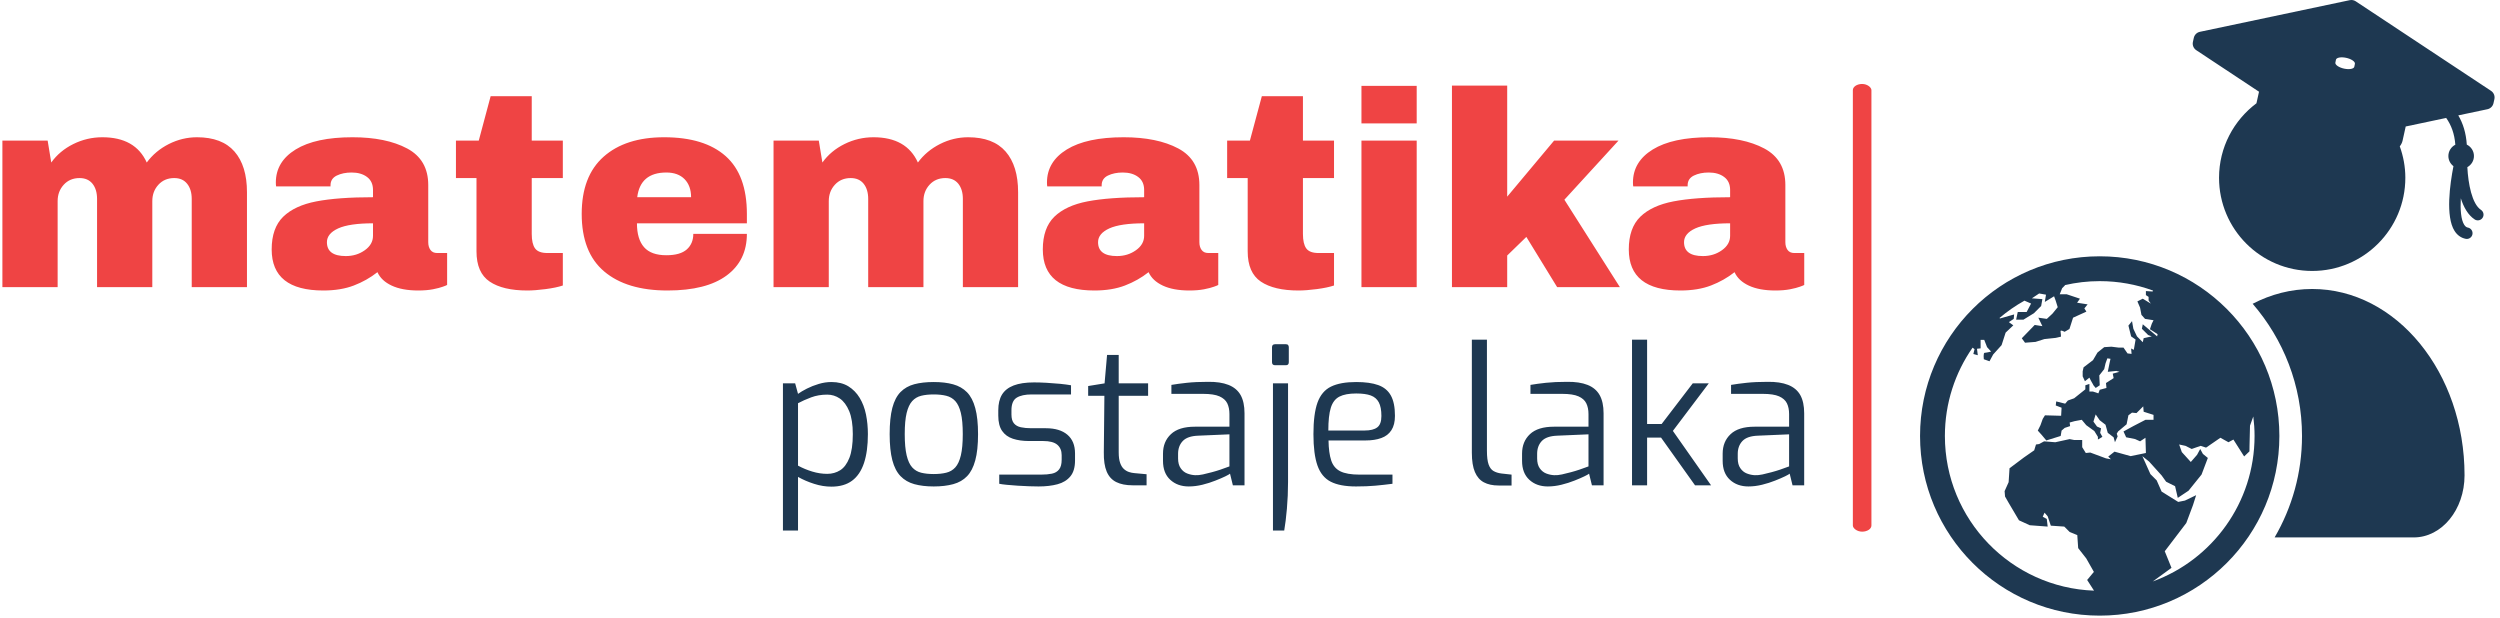 <svg xmlns="http://www.w3.org/2000/svg" xmlns:xlink="http://www.w3.org/1999/xlink" xmlns:svgjs="http://svgjs.dev/svgjs" version="1.1" width="2000" height="494" viewBox="0 0 2000 494" transform="matrix(1, 0, 0, 1, 0, 0)"><g transform="matrix(1,0,0,1,-1.212,-0.747)"><svg xmlns="http://www.w3.org/2000/svg" xmlns:xlink="http://www.w3.org/1999/xlink" viewBox="0 0 396 98" data-background-color="#282634" preserveAspectRatio="xMidYMid meet" height="494" width="2000"><g id="tight-bounds" transform="matrix(1,0,0,1,0.24,0.148)"><svg viewBox="0 0 395.52 97.704" height="97.704" width="395.52"><g><svg viewBox="0 0 395.52 97.704" height="97.704" width="395.52"><g><svg viewBox="0 0 547.055 135.137" height="97.704" width="395.52"><g><rect width="4.077" height="98.272" x="406.192" y="18.432" fill="#ef4444" opacity="1" stroke-width="0" stroke="transparent" fill-opacity="1" class="rect-qz-0" data-fill-palette-color="primary" rx="1%" id="qz-0" data-palette-color="#ef4444"/></g><g transform="matrix(1,0,0,1,0,18.677)"><svg viewBox="0 0 395.52 97.784" height="97.784" width="395.52"><g id="textblocktransform"><svg viewBox="0 0 395.52 97.784" height="97.784" width="395.52" id="textblock"><g><svg viewBox="0 0 395.52 45.206" height="45.206" width="395.52"><g transform="matrix(1,0,0,1,0,0)"><svg width="395.52" viewBox="3 -36.3 324.53 36.9" height="45.206" data-palette-color="#ef4444"><g class="wordmark-text-0" data-fill-palette-color="primary" id="text-0"><path d="M38.05-27Q42.55-27 44.8-24.43 47.05-21.85 47.05-17.1L47.05-17.1 47.05 0 37.1 0 37.1-15.9Q37.1-17.6 36.27-18.63 35.45-19.65 33.95-19.65L33.95-19.65Q32.2-19.65 31.1-18.45 30-17.25 30-15.5L30-15.5 30 0 20.05 0 20.05-15.9Q20.05-17.6 19.23-18.63 18.4-19.65 16.9-19.65L16.9-19.65Q15.15-19.65 14.05-18.45 12.95-17.25 12.95-15.5L12.95-15.5 12.95 0 3 0 3-26.4 11.15-26.4 11.8-22.45Q13.3-24.55 15.78-25.78 18.25-27 21-27L21-27Q26.95-27 29-22.45L29-22.45Q30.55-24.55 32.98-25.78 35.4-27 38.05-27L38.05-27ZM66.05-27Q72.1-27 75.9-24.98 79.7-22.95 79.7-18.4L79.7-18.4 79.7-8.1Q79.7-7.25 80.1-6.7 80.5-6.15 81.3-6.15L81.3-6.15 83.1-6.15 83.1-0.4Q82.95-0.3 82.32-0.08 81.7 0.15 80.55 0.38 79.4 0.6 77.9 0.6L77.9 0.6Q75 0.6 73.12-0.28 71.25-1.15 70.55-2.7L70.55-2.7Q68.65-1.2 66.3-0.3 63.95 0.6 60.8 0.6L60.8 0.6Q51.5 0.6 51.5-6.8L51.5-6.8Q51.5-10.65 53.57-12.68 55.65-14.7 59.55-15.45 63.45-16.2 69.75-16.2L69.75-16.2 69.75-17.5Q69.75-19.05 68.67-19.85 67.6-20.65 65.9-20.65L65.9-20.65Q64.35-20.65 63.22-20.1 62.1-19.55 62.1-18.35L62.1-18.35 62.1-18.15 52.3-18.15Q52.25-18.4 52.25-18.85L52.25-18.85Q52.25-22.6 55.82-24.8 59.4-27 66.05-27L66.05-27ZM69.75-11.5Q65.5-11.5 63.47-10.58 61.45-9.65 61.45-8.1L61.45-8.1Q61.45-5.6 64.85-5.6L64.85-5.6Q66.8-5.6 68.27-6.65 69.75-7.7 69.75-9.25L69.75-9.25 69.75-11.5ZM98.34-26.4L103.94-26.4 103.94-19.65 98.34-19.65 98.34-9.6Q98.34-7.8 98.94-6.98 99.55-6.15 101.14-6.15L101.14-6.15 103.94-6.15 103.94-0.3Q102.75 0.1 100.84 0.35 98.94 0.6 97.55 0.6L97.55 0.6Q93.14 0.6 90.77-1 88.39-2.6 88.39-6.45L88.39-6.45 88.39-19.65 84.69-19.65 84.69-26.4 88.8-26.4 90.94-34.4 98.34-34.4 98.34-26.4ZM122.19-27Q129.44-27 133.27-23.6 137.09-20.2 137.09-13.2L137.09-13.2 137.09-11.5 117.29-11.5Q117.29-8.65 118.57-7.2 119.84-5.75 122.59-5.75L122.59-5.75Q125.09-5.75 126.27-6.8 127.44-7.85 127.44-9.6L127.44-9.6 137.09-9.6Q137.09-4.8 133.44-2.1 129.79 0.6 122.79 0.6L122.79 0.6Q115.44 0.6 111.39-2.83 107.34-6.25 107.34-13.2L107.34-13.2Q107.34-20 111.29-23.5 115.24-27 122.19-27L122.19-27ZM122.59-20.65Q117.89-20.65 117.34-16.2L117.34-16.2 127.04-16.2Q127.04-18.25 125.87-19.45 124.69-20.65 122.59-20.65L122.59-20.65ZM176.94-27Q181.44-27 183.69-24.43 185.94-21.85 185.94-17.1L185.94-17.1 185.94 0 175.99 0 175.99-15.9Q175.99-17.6 175.17-18.63 174.34-19.65 172.84-19.65L172.84-19.65Q171.09-19.65 169.99-18.45 168.89-17.25 168.89-15.5L168.89-15.5 168.89 0 158.94 0 158.94-15.9Q158.94-17.6 158.12-18.63 157.29-19.65 155.79-19.65L155.79-19.65Q154.04-19.65 152.94-18.45 151.84-17.25 151.84-15.5L151.84-15.5 151.84 0 141.89 0 141.89-26.4 150.04-26.4 150.69-22.45Q152.19-24.55 154.67-25.78 157.14-27 159.89-27L159.89-27Q165.84-27 167.89-22.45L167.89-22.45Q169.44-24.55 171.87-25.78 174.29-27 176.94-27L176.94-27ZM204.94-27Q210.99-27 214.79-24.98 218.59-22.95 218.59-18.4L218.59-18.4 218.59-8.1Q218.59-7.25 218.99-6.7 219.39-6.15 220.19-6.15L220.19-6.15 221.99-6.15 221.99-0.4Q221.84-0.3 221.21-0.08 220.59 0.15 219.44 0.38 218.29 0.6 216.79 0.6L216.79 0.6Q213.89 0.6 212.01-0.28 210.14-1.15 209.44-2.7L209.44-2.7Q207.54-1.2 205.19-0.3 202.84 0.6 199.69 0.6L199.69 0.6Q190.39 0.6 190.39-6.8L190.39-6.8Q190.39-10.65 192.46-12.68 194.54-14.7 198.44-15.45 202.34-16.2 208.64-16.2L208.64-16.2 208.64-17.5Q208.64-19.05 207.56-19.85 206.49-20.65 204.79-20.65L204.79-20.65Q203.24-20.65 202.11-20.1 200.99-19.55 200.99-18.35L200.99-18.35 200.99-18.15 191.19-18.15Q191.14-18.4 191.14-18.85L191.14-18.85Q191.14-22.6 194.71-24.8 198.29-27 204.94-27L204.94-27ZM208.64-11.5Q204.39-11.5 202.36-10.58 200.34-9.65 200.34-8.1L200.34-8.1Q200.34-5.6 203.74-5.6L203.74-5.6Q205.69-5.6 207.16-6.65 208.64-7.7 208.64-9.25L208.64-9.25 208.64-11.5ZM237.24-26.4L242.84-26.4 242.84-19.65 237.24-19.65 237.24-9.6Q237.24-7.8 237.84-6.98 238.44-6.15 240.04-6.15L240.04-6.15 242.84-6.15 242.84-0.3Q241.64 0.1 239.74 0.35 237.84 0.6 236.44 0.6L236.44 0.6Q232.04 0.6 229.66-1 227.29-2.6 227.29-6.45L227.29-6.45 227.29-19.65 223.59-19.65 223.59-26.4 227.69-26.4 229.84-34.4 237.24-34.4 237.24-26.4ZM257.73-29.5L247.78-29.5 247.78-36.25 257.73-36.25 257.73-29.5ZM257.73 0L247.78 0 247.78-26.4 257.73-26.4 257.73 0ZM274.03-16.3L282.48-26.4 294.08-26.4 284.33-15.75 294.33 0 283.03 0 277.48-9.05 274.03-5.7 274.03 0 264.08 0 264.08-36.3 274.03-36.3 274.03-16.3ZM310.48-27Q316.53-27 320.33-24.98 324.13-22.95 324.13-18.4L324.13-18.4 324.13-8.1Q324.13-7.25 324.53-6.7 324.93-6.15 325.73-6.15L325.73-6.15 327.53-6.15 327.53-0.4Q327.38-0.3 326.75-0.08 326.13 0.15 324.98 0.38 323.83 0.6 322.33 0.6L322.33 0.6Q319.43 0.6 317.55-0.28 315.68-1.15 314.98-2.7L314.98-2.7Q313.08-1.2 310.73-0.3 308.38 0.6 305.23 0.6L305.23 0.6Q295.93 0.6 295.93-6.8L295.93-6.8Q295.93-10.65 298-12.68 300.08-14.7 303.98-15.45 307.88-16.2 314.18-16.2L314.18-16.2 314.18-17.5Q314.18-19.05 313.1-19.85 312.03-20.65 310.33-20.65L310.33-20.65Q308.78-20.65 307.65-20.1 306.53-19.55 306.53-18.35L306.53-18.35 306.53-18.15 296.73-18.15Q296.68-18.4 296.68-18.85L296.68-18.85Q296.68-22.6 300.25-24.8 303.83-27 310.48-27L310.48-27ZM314.18-11.5Q309.93-11.5 307.9-10.58 305.88-9.65 305.88-8.1L305.88-8.1Q305.88-5.6 309.28-5.6L309.28-5.6Q311.23-5.6 312.7-6.65 314.18-7.7 314.18-9.25L314.18-9.25 314.18-11.5Z" fill="#ef4444" data-fill-palette-color="primary"/></g></svg></g></svg></g><g transform="matrix(1,0,0,1,171.324,55.878)"><svg viewBox="0 0 224.196 41.906" height="41.906" width="224.196"><g transform="matrix(1,0,0,1,0,0)"><svg width="224.196" viewBox="3.8 -38.15 267.47 50" height="41.906" data-palette-color="#1e3851"><path d="M7.75 11.85L3.8 11.85 3.8-26.7 7-26.7 7.75-23.95Q8.65-24.6 10.08-25.33 11.5-26.05 13.18-26.55 14.85-27.05 16.5-27.05L16.5-27.05Q19.1-27.05 20.93-25.93 22.75-24.8 23.9-22.9 25.05-21 25.55-18.55 26.05-16.1 26.05-13.4L26.05-13.4Q26.05-8.9 25.03-5.83 24-2.75 21.9-1.2 19.8 0.35 16.5 0.35L16.5 0.35Q14.25 0.35 11.98-0.38 9.7-1.1 7.75-2.2L7.75-2.2 7.75 11.85ZM15.4-3L15.4-3Q17.3-3 18.8-3.95 20.3-4.9 21.2-7.18 22.1-9.45 22.1-13.4L22.1-13.4Q22.1-17.15 21.15-19.43 20.2-21.7 18.7-22.73 17.2-23.75 15.4-23.75L15.4-23.75Q13.1-23.75 11.18-23.03 9.25-22.3 7.75-21.5L7.75-21.5 7.75-5.15Q9.5-4.2 11.48-3.6 13.45-3 15.4-3ZM43.3 0.3L43.3 0.3Q40.4 0.3 38.22-0.3 36.05-0.9 34.6-2.4 33.15-3.9 32.45-6.58 31.75-9.25 31.75-13.4L31.75-13.4Q31.75-17.6 32.45-20.28 33.15-22.95 34.6-24.43 36.05-25.9 38.22-26.48 40.4-27.05 43.3-27.05L43.3-27.05Q46.2-27.05 48.37-26.45 50.55-25.85 52-24.38 53.45-22.9 54.17-20.23 54.9-17.55 54.9-13.4L54.9-13.4Q54.9-9.2 54.17-6.53 53.45-3.85 52.02-2.38 50.6-0.9 48.4-0.3 46.2 0.3 43.3 0.3ZM43.3-2.95L43.3-2.95Q45.15-2.95 46.57-3.3 48-3.65 48.95-4.7 49.9-5.75 50.4-7.85 50.9-9.95 50.9-13.4L50.9-13.4Q50.9-16.9 50.4-18.95 49.9-21 48.95-22.05 48-23.1 46.57-23.45 45.15-23.8 43.3-23.8L43.3-23.8Q41.4-23.8 40-23.45 38.6-23.1 37.65-22.05 36.7-21 36.2-18.95 35.7-16.9 35.7-13.4L35.7-13.4Q35.7-9.95 36.2-7.85 36.7-5.75 37.65-4.7 38.6-3.65 40-3.3 41.4-2.95 43.3-2.95ZM70.75 0.3L70.75 0.3Q69.75 0.3 68.3 0.25 66.84 0.2 65.27 0.1 63.7 0 62.42-0.13 61.15-0.25 60.45-0.4L60.45-0.4 60.45-2.8 71.4-2.8Q73.05-2.8 74.25-3.05 75.45-3.3 76.12-4.15 76.8-5 76.8-6.7L76.8-6.7 76.8-7.9Q76.8-9.65 75.65-10.63 74.5-11.6 71.95-11.6L71.95-11.6 68.2-11.6Q65.84-11.6 64.02-12.2 62.2-12.8 61.2-14.25 60.2-15.7 60.2-18.25L60.2-18.25 60.2-19.65Q60.2-22.15 61.17-23.75 62.15-25.35 64.22-26.15 66.3-26.95 69.59-26.95L69.59-26.95Q71-26.95 72.82-26.85 74.65-26.75 76.4-26.58 78.15-26.4 79.25-26.2L79.25-26.2 79.25-23.8 68.95-23.8Q66.4-23.8 65.02-22.95 63.65-22.1 63.65-19.65L63.65-19.65 63.65-18.55Q63.65-17 64.3-16.23 64.95-15.45 66.12-15.2 67.3-14.95 68.84-14.95L68.84-14.95 72.65-14.95Q76.3-14.95 78.3-13.25 80.3-11.55 80.3-8.35L80.3-8.35 80.3-6.5Q80.3-3.8 79.07-2.33 77.84-0.85 75.72-0.28 73.59 0.3 70.75 0.3ZM99.04 0L95.39 0Q92.79 0 91.09-0.85 89.39-1.7 88.59-3.6 87.79-5.5 87.84-8.65L87.84-8.65 87.99-23.45 83.74-23.45 83.74-26 88.04-26.7 88.69-34.15 91.74-34.15 91.74-26.7 99.44-26.7 99.44-23.45 91.74-23.45 91.74-8.65Q91.74-6.9 92.12-5.85 92.49-4.8 93.12-4.25 93.74-3.7 94.44-3.48 95.14-3.25 95.79-3.2L95.79-3.2 99.04-2.9 99.04 0ZM110.09 0.3L110.09 0.3Q107.14 0.3 105.24-1.45 103.34-3.2 103.34-6.4L103.34-6.4 103.34-8.3Q103.34-11.45 105.42-13.4 107.49-15.35 111.69-15.35L111.69-15.35 120.74-15.35 120.74-18.65Q120.74-20.3 120.17-21.48 119.59-22.65 118.12-23.3 116.64-23.95 113.84-23.95L113.84-23.95 105.54-23.95 105.54-26.3Q107.29-26.6 109.62-26.85 111.94-27.1 115.09-27.1L115.09-27.1Q118.34-27.15 120.49-26.3 122.64-25.45 123.67-23.63 124.69-21.8 124.69-18.85L124.69-18.85 124.69 0 121.64 0 120.89-3.05Q120.69-2.85 119.67-2.35 118.64-1.85 117.06-1.23 115.49-0.6 113.67-0.15 111.84 0.3 110.09 0.3ZM111.74-2.65L111.74-2.65Q112.64-2.6 113.79-2.85 114.94-3.1 116.14-3.43 117.34-3.75 118.37-4.1 119.39-4.45 120.04-4.7 120.69-4.95 120.74-4.95L120.74-4.95 120.74-13.35 112.59-13Q109.74-12.9 108.52-11.6 107.29-10.3 107.29-8.25L107.29-8.25 107.29-7.05Q107.29-5.45 107.97-4.48 108.64-3.5 109.67-3.1 110.69-2.7 111.74-2.65ZM135.54-31.45L132.69-31.45Q131.89-31.45 131.89-32.25L131.89-32.25 131.89-36.15Q131.89-36.95 132.69-36.95L132.69-36.95 135.54-36.95Q135.94-36.95 136.11-36.73 136.29-36.5 136.29-36.15L136.29-36.15 136.29-32.25Q136.29-31.45 135.54-31.45L135.54-31.45ZM135.09 11.85L132.14 11.85 132.14-26.7 136.09-26.7 136.09-0.85Q136.09 2.75 135.79 6.15 135.49 9.55 135.09 11.85L135.09 11.85ZM153.89 0.3L153.89 0.3Q149.69 0.3 147.26-0.95 144.84-2.2 143.79-5.2 142.74-8.2 142.74-13.4L142.74-13.4Q142.74-18.7 143.81-21.68 144.89-24.65 147.34-25.85 149.79-27.05 153.94-27.05L153.94-27.05Q157.49-27.05 159.71-26.25 161.94-25.45 163.01-23.53 164.09-21.6 164.09-18.2L164.09-18.2Q164.09-15.85 163.16-14.43 162.24-13 160.51-12.38 158.79-11.75 156.44-11.75L156.44-11.75 146.69-11.75Q146.74-8.5 147.39-6.53 148.04-4.55 149.76-3.68 151.49-2.8 154.84-2.8L154.84-2.8 163.44-2.8 163.44-0.4Q161.14-0.1 158.94 0.1 156.74 0.3 153.89 0.3ZM146.64-14.35L146.64-14.35 156.14-14.35Q158.39-14.35 159.46-15.18 160.54-16 160.54-18.15L160.54-18.15Q160.54-20.45 159.86-21.73 159.19-23 157.76-23.53 156.34-24.05 153.94-24.05L153.94-24.05Q151.14-24.05 149.54-23.23 147.94-22.4 147.29-20.3 146.64-18.2 146.64-14.35ZM194.63 0.05L191.23 0.05Q188.93 0.05 187.38-0.78 185.83-1.6 185.03-3.48 184.23-5.35 184.23-8.55L184.23-8.55 184.23-38.15 188.18-38.15 188.18-9.05Q188.18-6.65 188.63-5.43 189.08-4.2 189.93-3.73 190.78-3.25 191.93-3.1L191.93-3.1 194.63-2.8 194.63 0.05ZM204.13 0.3L204.13 0.3Q201.18 0.3 199.28-1.45 197.38-3.2 197.38-6.4L197.38-6.4 197.38-8.3Q197.38-11.45 199.45-13.4 201.53-15.35 205.73-15.35L205.73-15.35 214.78-15.35 214.78-18.65Q214.78-20.3 214.2-21.48 213.63-22.65 212.15-23.3 210.68-23.95 207.88-23.95L207.88-23.95 199.58-23.95 199.58-26.3Q201.33-26.6 203.65-26.85 205.98-27.1 209.13-27.1L209.13-27.1Q212.38-27.15 214.53-26.3 216.68-25.45 217.7-23.63 218.73-21.8 218.73-18.85L218.73-18.85 218.73 0 215.68 0 214.93-3.05Q214.73-2.85 213.7-2.35 212.68-1.85 211.1-1.23 209.53-0.6 207.7-0.15 205.88 0.3 204.13 0.3ZM205.78-2.65L205.78-2.65Q206.68-2.6 207.83-2.85 208.98-3.1 210.18-3.43 211.38-3.75 212.4-4.1 213.43-4.45 214.08-4.7 214.73-4.95 214.78-4.95L214.78-4.95 214.78-13.35 206.63-13Q203.78-12.9 202.55-11.6 201.33-10.3 201.33-8.25L201.33-8.25 201.33-7.05Q201.33-5.45 202-4.48 202.68-3.5 203.7-3.1 204.73-2.7 205.78-2.65ZM230.13 0L226.18 0 226.18-38.15 230.13-38.15 230.13-16.05 233.93-16.05 242.08-26.7 246.28-26.7 236.88-14.25 246.88 0 242.68 0 233.78-12.5 230.13-12.5 230.13 0ZM256.67 0.3L256.67 0.3Q253.72 0.3 251.82-1.45 249.92-3.2 249.92-6.4L249.92-6.4 249.92-8.3Q249.92-11.45 252-13.4 254.07-15.35 258.27-15.35L258.27-15.35 267.32-15.35 267.32-18.65Q267.32-20.3 266.75-21.48 266.17-22.65 264.7-23.3 263.22-23.95 260.42-23.95L260.42-23.95 252.12-23.95 252.12-26.3Q253.87-26.6 256.2-26.85 258.52-27.1 261.67-27.1L261.67-27.1Q264.92-27.15 267.07-26.3 269.22-25.45 270.25-23.63 271.27-21.8 271.27-18.85L271.27-18.85 271.27 0 268.22 0 267.47-3.05Q267.27-2.85 266.25-2.35 265.22-1.85 263.65-1.23 262.07-0.6 260.25-0.15 258.42 0.3 256.67 0.3ZM258.32-2.65L258.32-2.65Q259.22-2.6 260.37-2.85 261.52-3.1 262.72-3.43 263.92-3.75 264.95-4.1 265.97-4.45 266.62-4.7 267.27-4.95 267.32-4.95L267.32-4.95 267.32-13.35 259.17-13Q256.32-12.9 255.1-11.6 253.87-10.3 253.87-8.25L253.87-8.25 253.87-7.05Q253.87-5.45 254.55-4.48 255.22-3.5 256.25-3.1 257.27-2.7 258.32-2.65Z" opacity="1" transform="matrix(1,0,0,1,0,0)" fill="#1e3851" class="slogan-text-1" data-fill-palette-color="secondary" id="text-1"/></svg></g></svg></g></svg></g></svg></g><g transform="matrix(1,0,0,1,420.941,0)"><svg viewBox="0 0 126.114 135.137" height="135.137" width="126.114"><g><svg xmlns="http://www.w3.org/2000/svg" xmlns:xlink="http://www.w3.org/1999/xlink" version="1.1" x="0" y="0" viewBox="11.934 8.786 76.131 81.578" enable-background="new 0 0 100 100" xml:space="preserve" height="135.137" width="126.114" class="icon-icon-0" data-fill-palette-color="accent" id="icon-0"><g fill="#1e3851" data-fill-palette-color="accent"><path d="M35.742 42.748c-13.147 0-23.808 10.658-23.808 23.808 0 13.148 10.66 23.808 23.808 23.808s23.807-10.659 23.807-23.808C59.549 53.406 48.89 42.748 35.742 42.748zM15.226 66.556c0-4.351 1.356-8.382 3.667-11.702l0.264 0.2-0.159 0.641 0.588 0.161L19.478 55l0.481-0.054v-1.123h0.481c0 0 0.086 0.218 0.174 0.446 0.098 0.252 0.201 0.516 0.201 0.516l0.535 0.59c0 0-0.642 0.159-0.854 0.159-0.216 0-0.108 0.856-0.108 0.856l0.749 0.267 0.483-0.894 1.121-1.246 0.534-1.658 1.017-0.963-0.589-0.426 0.644-0.43 0.054-0.589-1.872 0.536-0.061-0.071c1.02-0.866 2.125-1.634 3.301-2.29l0.878 0.382-0.589 1.123h-1.177l-0.214 1.016h0.964l1.391-0.855 0.962-0.962 0.16-0.909-1.39-0.106 0.962-0.643 0.908 0.161-0.158 0.962 1.229-0.75 0.215 0.589 0.268 0.856-0.696 0.855-0.748 0.695-1.125-0.16 0.536 1.123-1.016-0.16-1.713 1.765 0.429 0.589 1.391-0.108 1.177-0.375 1.499-0.158 0.694-0.16c0 0 0-0.429-0.054-0.695-0.054-0.268 0.535 0.053 0.535 0.053l0.643-0.374 0.48-1.498 1.766-0.804-0.268-0.428 0.429-0.534L32.746 48.9l0.375-0.535-1.767-0.589h-0.909l0.32-0.802 0.375-0.375-0.03-0.03c1.488-0.343 3.037-0.53 4.632-0.53 2.483 0 4.862 0.441 7.066 1.25l-0.055 0.125-0.891-0.059v0.535l0.357 0.237v0.476l0.298 0.415-1.07-0.653-0.713 0.357 0.356 0.832 0.179 0.951 0.476 0.535 1.127 0.179-0.235 0.475-0.239 0.715 1.011 0.653-0.06 0.297-1.901-1.604-0.117 0.595 0.831 0.831 0.476 0.179-1.071 0.237-0.118 0.535-0.772-0.773-0.477-1.009-0.177-1.012-0.477 0.594 0.356 1.427 0.594 0.418-0.236 1.365-0.357-0.178 0.06 0.714-0.536-0.061-0.533-0.773h-0.653l-0.951-0.119-0.952 0.061-0.892 0.714-0.594 1.01-1.249 0.952-0.119 0.533v0.656l0.298 0.653 0.595-0.477 0.177 0.357 0.299 0.534 0.059 0.12 0.297 0.356 0.536-0.355-0.06-1.309 0.653-0.833c0 0 0.033-0.141 0.069-0.303 0.051-0.217 0.108-0.469 0.108-0.469l0.238-0.656 0.417 0.061-0.119 0.535-0.239 1.188 1.131-0.118 0.417 0.118-0.893 0.24 0.119 0.594-1.013 0.652 0.061 0.655-0.891 0.238-0.178 0.475-0.714-0.237h-0.476V59.66l-0.536 0.18v0.534l-1.486 1.189L31.52 61.86l-0.355 0.416-1.188-0.298-0.061 0.536 0.773 0.297-0.06 1.069-2.142-0.06-0.296 0.476-0.298 0.832-0.356 0.716 0.535 0.594 0.595 0.712 1.903-0.595 0.119-0.713 0.417-0.357 0.713-0.238-0.06-0.475 0.654-0.179 0.951-0.179 0.595 0.713 1.07 0.774 0.475 0.771v0.357l0.594-0.357-0.296-0.533 0.119-0.597-0.536-0.236-0.475-0.653 0.297-0.953 0.534 0.773 0.771 0.596 0.297 1.07 0.774 0.593 0.179 0.654 0.357-0.772-0.119-0.357 0.177-0.297 1.128-0.951 0.239-1.189 0.477-0.356 0.593 0.06 0.894-0.893 0.058 0.715 1.307 0.415v0.654h-1.068l-1.605 0.832-1.307 0.714 0.355 0.772 1.189 0.237 0.654 0.298 0.713-0.475 0.059 2.021-2.021 0.416-2.14-0.595-0.832 0.654 0.356 0.356-0.655-0.119-2.078-0.772-0.595 0.06-0.477-0.773V67.09h-1.07l-0.594-0.119-1.902 0.417-1.486-0.119-0.654 0.357-0.416 0.06-0.237 0.771-1.367 0.951-1.903 1.428-0.119 1.841-0.534 1.19 0.059 0.712 0.476 0.834 1.368 2.317 1.427 0.654 2.377 0.179-0.119-1.012-0.534-0.296 0.237-0.536 0.416 0.476 0.417 1.248 1.782 0.12 0.714 0.713 1.011 0.416 0.118 1.724 1.071 1.367 1.01 1.783-0.892 1.07 0.911 1.416C24.007 86.656 15.226 77.634 15.226 66.556zM42.772 85.836l2.48-1.804-0.892-2.199 2.854-3.745 0.89-2.378 0.416-1.309-1.485 0.715-0.892 0.179-2.198-1.368L43.29 72.44l-0.831-0.832L41.39 69.23l0.891 0.714 1.666 1.843 0.594 0.831 1.188 0.596 0.356 1.546 1.428-0.952 1.724-2.141 0.832-2.198-0.654-0.534-0.357-0.655-0.416 0.773-0.831 0.951-1.19-1.31-0.355-1.009 0.832 0.179 0.832 0.415 1.189-0.415 0.714 0.237 1.9-1.308 1.071 0.594 0.653-0.356 1.422 2.238 0.703-0.672 0.014-0.853 0.06-2.557 0.437-1.211c0.107 0.845 0.168 1.704 0.168 2.578C56.259 75.417 50.642 82.966 42.772 85.836z" fill="#1e3851" data-fill-palette-color="accent"/><path d="M87.597 20.826L69.667 8.96c-0.231-0.155-0.519-0.21-0.793-0.151l-19.859 4.193c-0.4 0.084-0.715 0.396-0.805 0.798l-0.119 0.537c-0.094 0.423 0.082 0.86 0.445 1.1l8.314 5.503-0.339 1.533c-3.004 2.252-4.957 5.83-4.957 9.871 0 6.816 5.529 12.346 12.342 12.346 6.814 0 12.344-5.529 12.344-12.346 0-1.464-0.269-2.863-0.737-4.166 0.185-0.236 0.312-0.488 0.371-0.755l0.414-1.876 5.364-1.133c0.667 0.943 1.103 2.088 1.212 3.547-0.545 0.282-0.922 0.844-0.922 1.5 0 0.551 0.267 1.034 0.674 1.344-0.461 2.352-1.076 6.673 0.15 8.589 0.361 0.563 0.873 0.924 1.479 1.039 0.048 0.009 0.096 0.014 0.144 0.014 0.356 0 0.674-0.253 0.744-0.617 0.078-0.411-0.192-0.809-0.604-0.887-0.133-0.025-0.308-0.09-0.485-0.367-0.433-0.676-0.534-2.01-0.454-3.516 0.374 1.168 0.949 2.219 1.836 2.803 0.352 0.232 0.821 0.133 1.051-0.217s0.133-0.82-0.217-1.051c-1.192-0.785-1.695-3.477-1.803-5.66 0.52-0.289 0.875-0.837 0.875-1.474 0-0.667-0.389-1.238-0.949-1.514-0.1-1.555-0.504-2.82-1.128-3.871l3.861-0.816c0.401-0.084 0.716-0.396 0.805-0.797l0.119-0.537C88.135 21.503 87.958 21.064 87.597 20.826zM67.042 16.721c0.017-0.137 0.156-0.249 0.415-0.304 0.516-0.108 1.313 0.054 1.78 0.362 0.233 0.154 0.34 0.316 0.322 0.454l-0.076 0.376c-0.018 0.137-0.156 0.248-0.414 0.303-0.518 0.109-1.313-0.053-1.78-0.361-0.233-0.155-0.34-0.317-0.323-0.454L67.042 16.721z" fill="#1e3851" data-fill-palette-color="accent"/><path d="M63.896 47.08c-2.799 0-5.464 0.698-7.888 1.959 4.069 4.702 6.54 10.824 6.54 17.517 0 4.897-1.326 9.489-3.63 13.444h18.437c3.72 0 6.73-3.68 6.73-8.23C84.086 58.141 75.043 47.08 63.896 47.08z" fill="#1e3851" data-fill-palette-color="accent"/></g></svg></g></svg></g></svg></g></svg></g><defs fill="#000000"/></svg><rect width="395.52" height="97.704" fill="none" stroke="none" visibility="hidden"/></g></svg></g></svg>